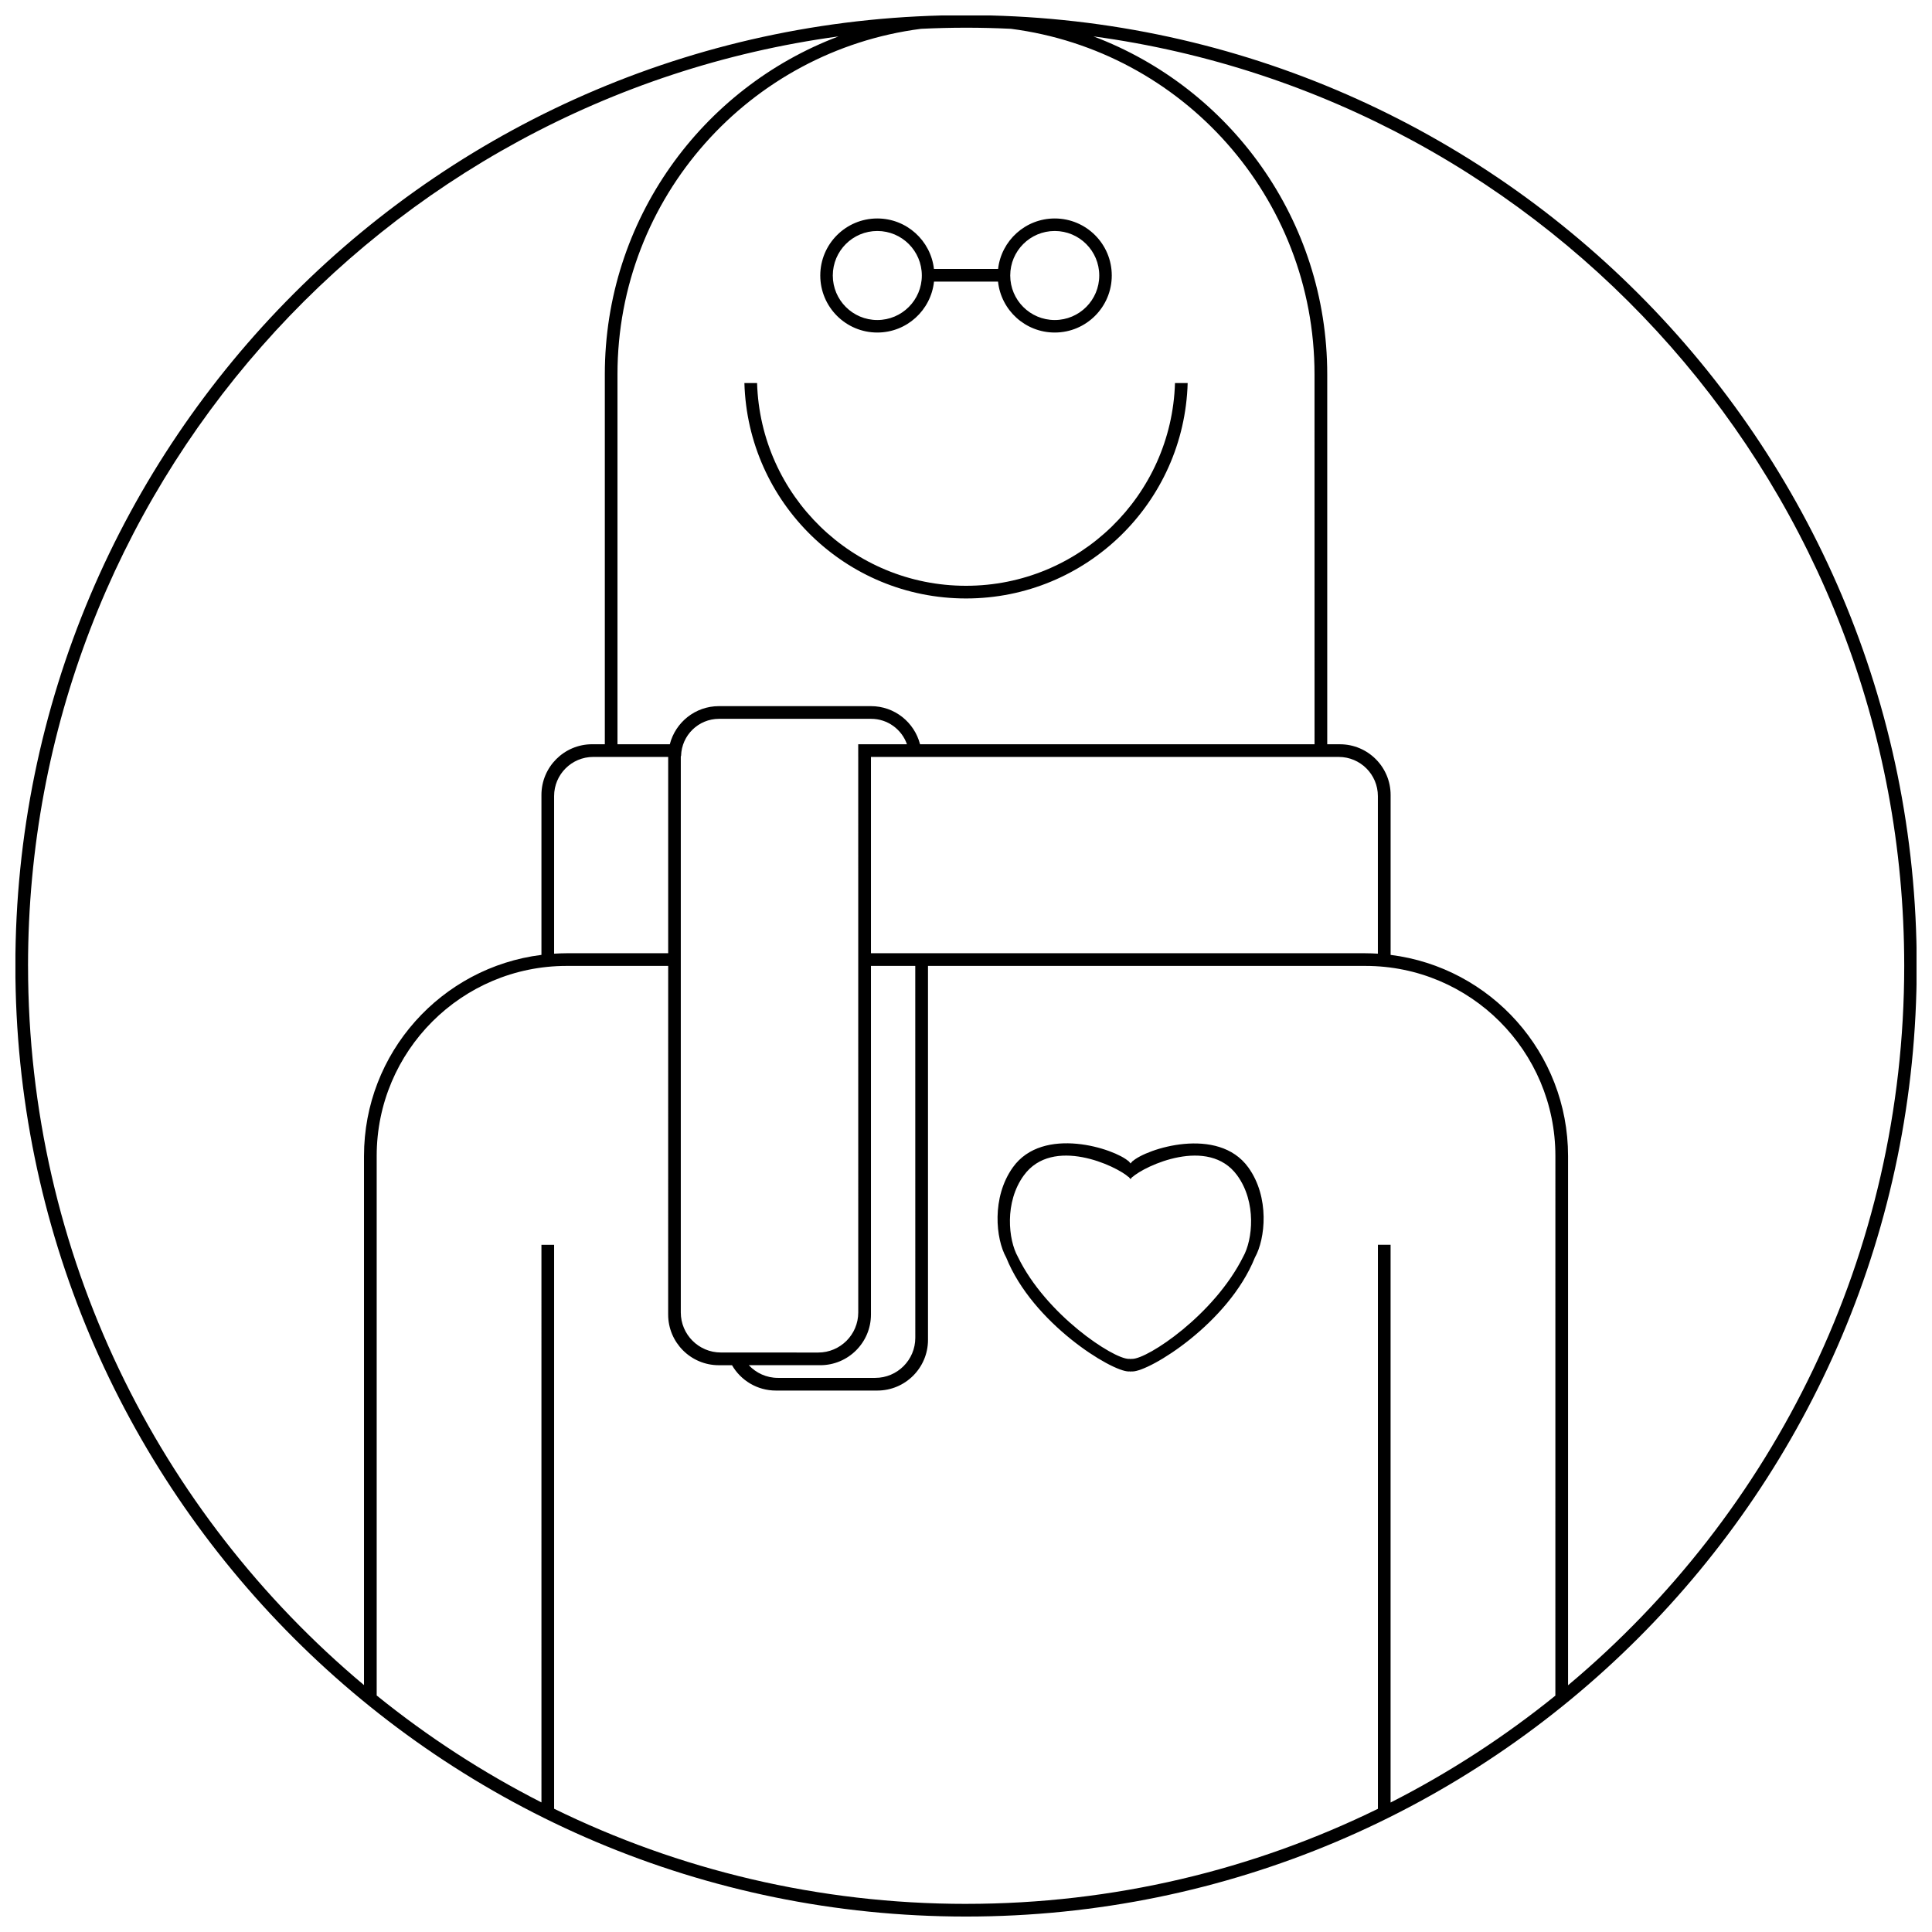 <?xml version="1.0" encoding="UTF-8"?>
<!-- Uploaded to: SVG Find, www.svgfind.com, Generator: SVG Find Mixer Tools -->
<svg width="800px" height="800px" version="1.1" viewBox="144 144 512 512" xmlns="http://www.w3.org/2000/svg">
 <defs>
  <clipPath id="a">
   <path d="m148.09 148.09h503.81v503.81h-503.81z"/>
  </clipPath>
 </defs>
 <g clip-path="url(#a)">
  <path d="m413.74 477.06c7.445 15.352 25.273 27.059 29.402 27.059 0.09 0 0.18-0.008 0.27-0.012 0.016 0.043 0.035 0.094 0.043 0.133 0.012-0.043 0.035-0.094 0.051-0.137 0.031 0 0.059-0.004 0.086-0.004s0.059 0 0.086 0.004c0.016 0.043 0.039 0.098 0.051 0.137 0.012-0.039 0.031-0.09 0.047-0.133 0.09 0.004 0.176 0.012 0.27 0.012 4.121 0 21.719-11.664 29.402-27.059 2.519-4.457 3.613-14.465-1.594-21.59-7.621-10.43-24.469-2.531-27.809 0.508v-0.109c-0.031 0.066-0.059 0.129-0.09 0.191-0.16 0.152-0.277 0.297-0.359 0.426-0.086-0.133-0.199-0.273-0.359-0.426-0.031-0.062-0.062-0.129-0.09-0.191v0.109c-3.34-3.039-20.188-10.938-27.809-0.508-5.211 7.125-4.117 17.133-1.598 21.59zm29.375-25.285v-0.121c0.031 0.07 0.066 0.145 0.098 0.211 0.176 0.168 0.305 0.328 0.398 0.473 0.094-0.145 0.219-0.305 0.398-0.473 0.035-0.07 0.066-0.141 0.098-0.211v0.121c3.688-3.359 22.68-9.5 30.699 1.594 5.715 7.906 4.539 18.957 1.758 23.887-7.019 17.457-27.902 30.195-32.457 30.195-0.098 0-0.199-0.008-0.297-0.016-0.016 0.051-0.039 0.102-0.051 0.148-0.012-0.047-0.039-0.105-0.055-0.152-0.031 0-0.062-0.004-0.098-0.004-0.031 0-0.066 0-0.098 0.004-0.016 0.051-0.043 0.105-0.055 0.152-0.012-0.047-0.031-0.098-0.051-0.148-0.098 0.008-0.199 0.016-0.297 0.016-4.551 0-25.434-12.742-32.453-30.195-2.781-4.93-3.91-15.941 1.758-23.887 7.988-11.191 27.016-4.953 30.703-1.594zm-19.598-246.56c-6.516 0-11.797 5.281-11.797 11.797s5.281 11.797 11.797 11.797 11.797-5.281 11.797-11.797c0-6.519-5.281-11.797-11.797-11.797zm-47.02 0c-6.516 0-11.797 5.281-11.797 11.797s5.281 11.797 11.797 11.797 11.797-5.281 11.797-11.797c0-6.519-5.281-11.797-11.797-11.797zm47.02 26.91c-7.801 0-14.219-5.91-15.027-13.496h-16.969c-0.809 7.586-7.227 13.496-15.027 13.496-8.348 0-15.113-6.769-15.113-15.117 0-8.344 6.766-15.113 15.113-15.113 7.758 0 14.148 5.848 15.012 13.371h17c0.863-7.527 7.254-13.371 15.012-13.371 8.348 0 15.113 6.766 15.113 15.113 0.004 8.348-6.766 15.117-15.113 15.117zm-23.508 70.473c-31.895 0-57.836-25.406-58.734-57.086h3.359c0.898 29.82 25.336 53.727 55.375 53.727 30.039 0 54.48-23.906 55.375-53.727h3.359c-0.898 31.68-26.84 57.086-58.734 57.086zm33.754-148.96c36.207 13.652 61.969 48.598 61.969 89.578v98.023h3.359c7.418 0 13.438 6.016 13.438 13.438v42.379c26.504 3.309 47.023 25.906 47.023 53.305v140.25c54.449-45.602 89.086-114.08 89.086-190.66-0.004-125.86-93.531-229.85-214.88-246.31zm-282.33 246.31c0 76.555 34.613 145.02 89.031 190.62v-140.21c0-27.402 20.516-50 47.023-53.305v-42.383c0-7.422 6.016-13.438 13.438-13.438h3.359v-98.02c0-40.969 25.746-75.906 61.934-89.566-121.3 16.5-214.79 120.48-214.79 246.3zm223.38-55.352v52.023h130.99c1.125 0 2.238 0.047 3.348 0.113v-41.762c0-5.731-4.644-10.375-10.375-10.375zm-13.984 157.84c5.859 0 10.617-4.754 10.617-10.617l-0.004-147.23h-0.004v-3.359h12.914c-1.379-3.922-5.106-6.734-9.496-6.734h-20.148-0.004-20.148c-5.465 0-9.902 4.356-10.059 9.777-0.027 0.078-0.055 0.137-0.078 0.215v147.32c0 5.863 4.754 10.617 10.617 10.617zm0.551 3.356h-18.938c1.934 2.059 4.66 3.359 7.707 3.359h25.797c5.863 0 10.617-4.754 10.617-10.617l-0.008-98.559h-11.742v92.383c0 7.418-6.016 13.434-13.434 13.434zm-60.16-161.2c-5.731 0-10.375 4.644-10.375 10.375v41.766c1.113-0.066 2.231-0.117 3.359-0.117h26.871v-52.023zm98.812-193.25c-4.004 0-7.984 0.102-11.945 0.293-45.379 5.848-80.449 44.602-80.449 91.57v98.027h13.871c1.484-5.801 6.734-10.098 13-10.098h40.309c6.266 0 11.512 4.297 13 10.098h104.55l-0.008-98.027c0-46.977-35.082-85.738-80.473-91.574-3.93-0.188-7.883-0.289-11.859-0.289zm0 497.2c39.152 0 76.184-9.062 109.13-25.188v-149.47h3.359v147.8c15.574-7.918 30.199-17.434 43.668-28.324l0.004-143.04c0-27.805-22.543-50.344-50.344-50.344h-115.92v99.098c0 7.422-6.016 13.438-13.438 13.438h-26.871c-4.973 0-9.305-2.703-11.629-6.715h-3.488c-7.422 0-13.434-6.016-13.434-13.438l0.008-92.383h-26.902c-27.805 0-50.348 22.539-50.348 50.344v143c13.469 10.891 28.09 20.414 43.664 28.336l-0.004-147.77h3.359v149.45c32.961 16.141 70.012 25.211 109.19 25.211zm-0.02 3.363c-139.14 0-251.94-112.8-251.94-251.94s112.8-251.95 251.94-251.95 251.94 112.8 251.94 251.94c0 139.14-112.8 251.95-251.94 251.95z" fill-rule="evenodd"/>
 </g>
</svg>